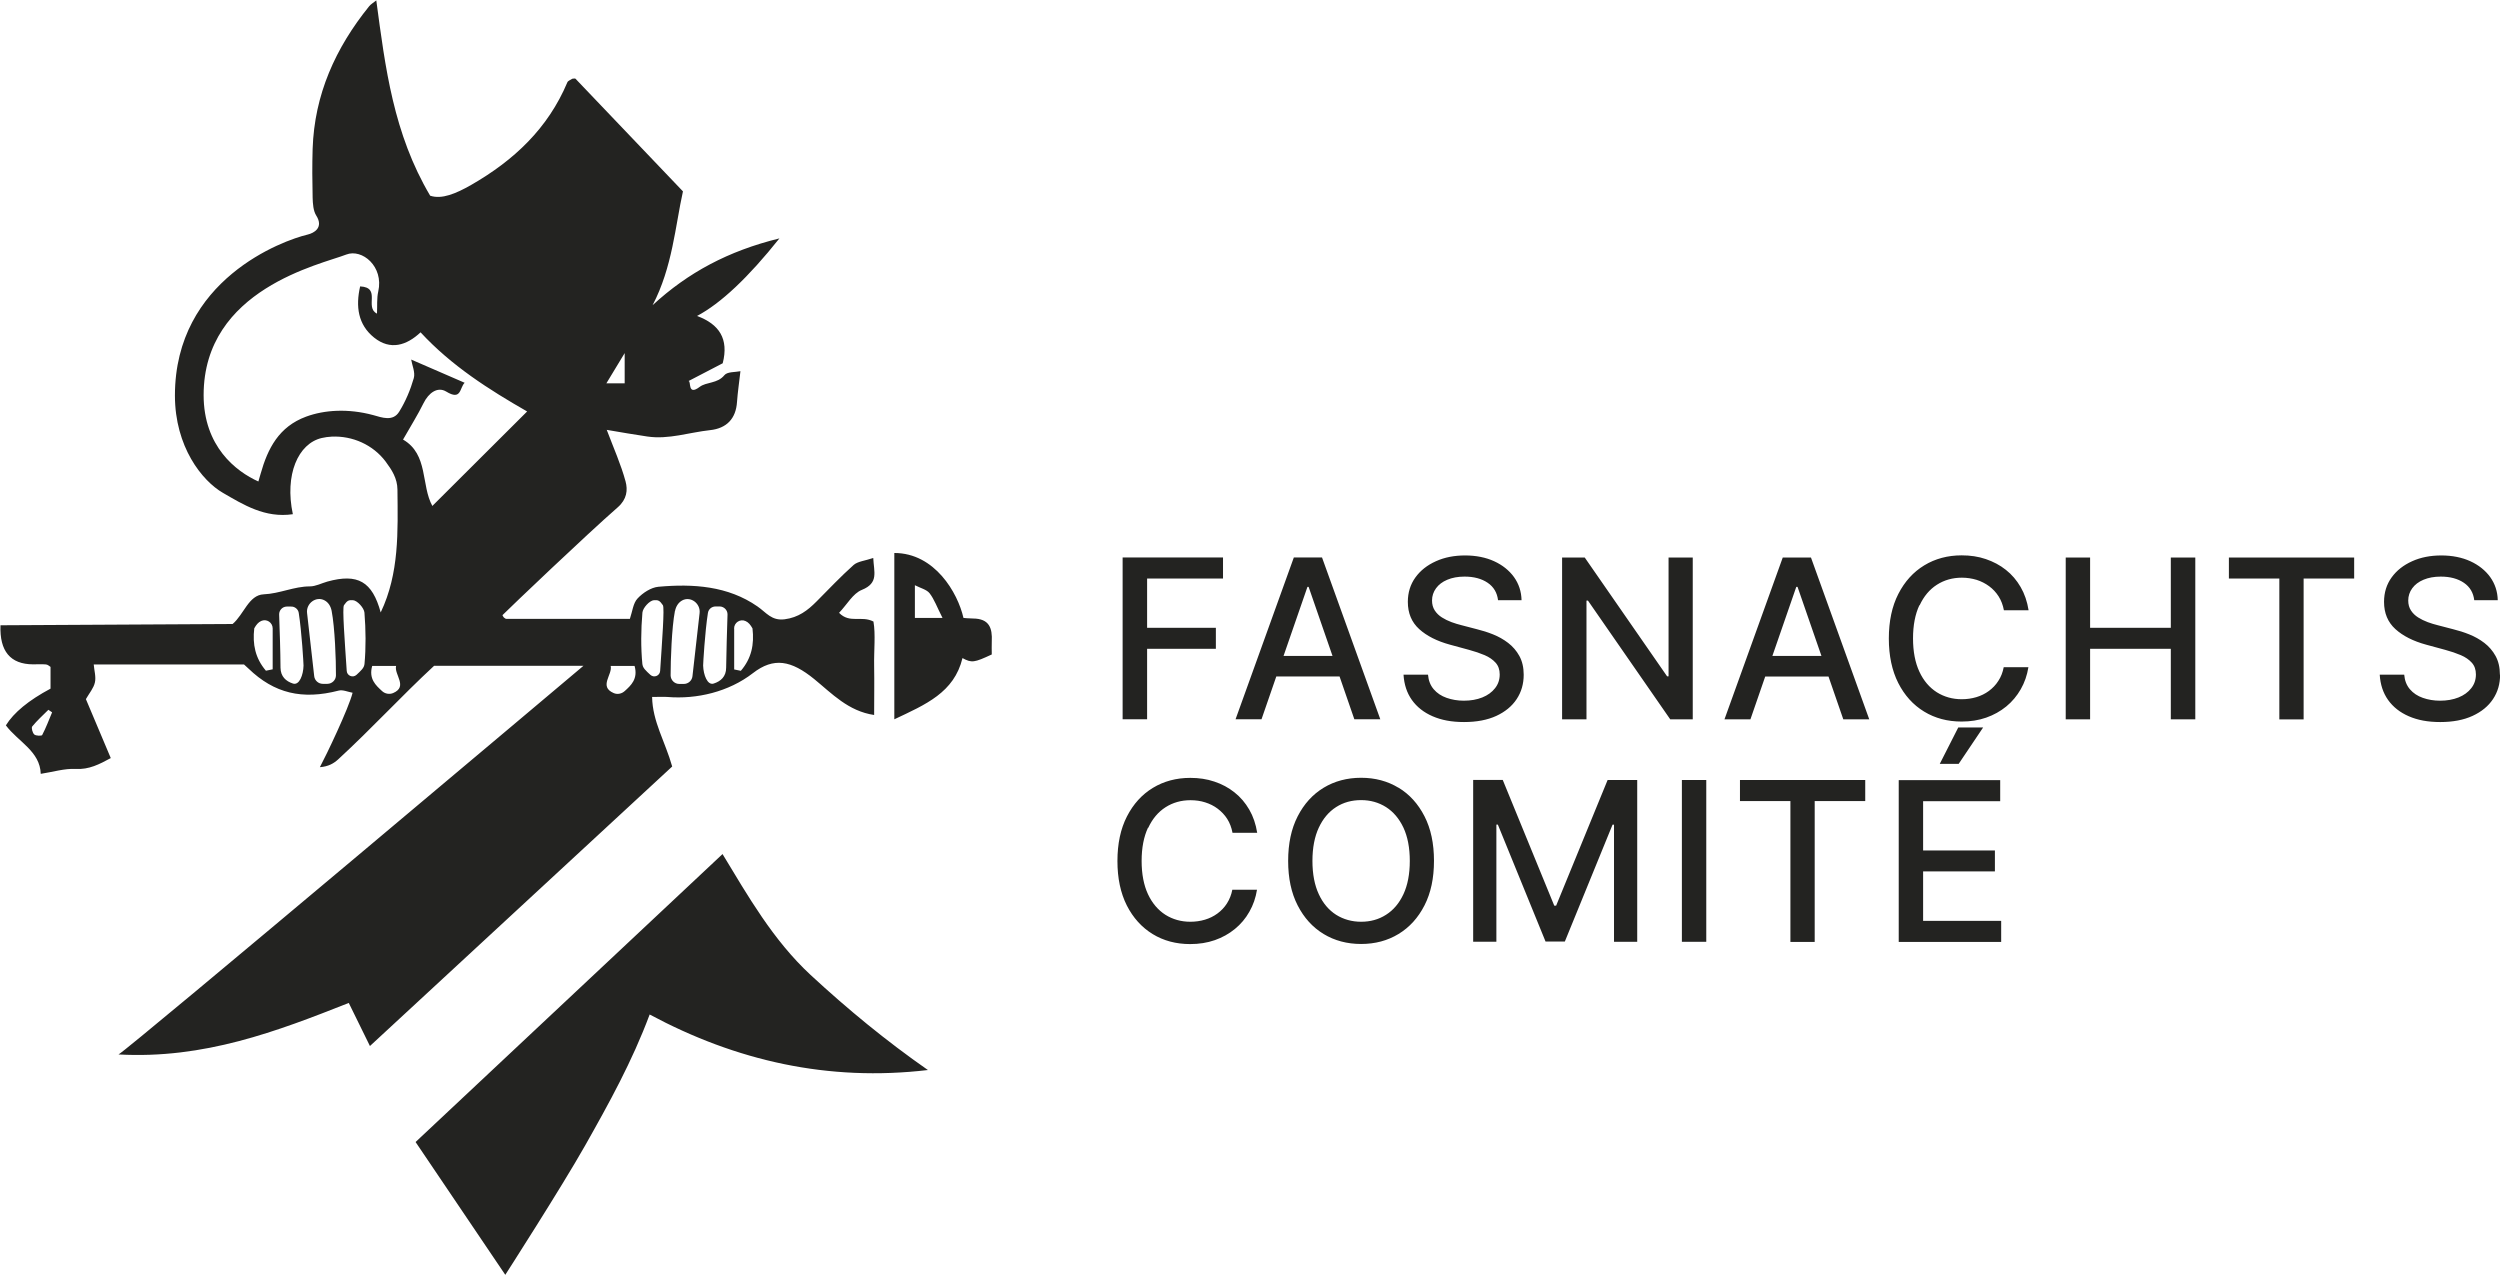 <?xml version="1.0" encoding="UTF-8"?>
<svg  xmlns="http://www.w3.org/2000/svg" viewBox="0 0 255.25 130.16">
    <path fill="#232321"
        d="m66.6,71.16c.68,0,1.11-.03,1.54,0,3,.25,6.26-.52,8.73-2.43,2.13-1.65,3.91-1.31,6.27.61,1.8,1.47,3.47,3.27,6.11,3.66,0-1.69.03-3.34,0-4.99-.03-1.61.16-3.25-.07-4.55-1.23-.64-2.42.23-3.51-.89.82-.86,1.42-1.98,2.32-2.34,1.76-.71,1.23-1.83,1.17-3.26-.85.29-1.57.34-2,.71-1.32,1.18-2.54,2.47-3.79,3.73-.91.92-1.86,1.64-3.26,1.82-1.34.17-1.87-.69-2.77-1.31-3.02-2.1-6.57-2.33-10.12-2.01-.75.07-1.59.62-2.13,1.2-.45.48-.52,1.32-.78,2.08-4.18,0-8.39,0-12.6,0-.09,0-.19-.08-.27-.15-.06-.06-.09-.15-.14-.23.86-.86,8.64-8.28,11.77-11.01.94-.82,1.04-1.76.8-2.65-.47-1.73-1.21-3.38-1.92-5.26,1.5.25,2.82.49,4.15.68,2.18.32,4.26-.42,6.39-.65,1.7-.18,2.65-1.17,2.76-2.88.07-1,.22-1.99.35-3.14-.52.11-1.35.04-1.64.41-.71.87-1.83.67-2.52,1.19-1.29.98-.84-.67-1.15-.59,1.15-.6,2.42-1.26,3.5-1.82.64-2.5-.36-3.99-2.62-4.83q3.64-1.93,8.41-7.92c-5.24,1.29-9.32,3.48-12.95,6.82,2.03-3.87,2.32-8.12,3.1-11.62-3.79-3.98-7.38-7.75-10.97-11.5-.05-.06-.21,0-.33,0-.17.12-.43.2-.5.36-1.98,4.71-5.45,7.97-9.82,10.48-1.56.89-3.01,1.5-4.19,1.1-3.76-6.35-4.58-13.08-5.5-19.94-.31.25-.56.39-.73.6-3.44,4.26-5.59,9.02-5.77,14.56-.05,1.66-.04,3.32,0,4.98.02.62.06,1.34.37,1.83.77,1.21-.2,1.78-.88,1.94-2.51.59-13.55,4.58-13.55,16.43,0,5.24,2.77,8.71,4.9,9.94,2.08,1.2,4.29,2.6,7.14,2.18-.86-4.03.54-7.22,2.95-7.78.33-.08.67-.12,1.02-.14,2.13-.1,4.22.84,5.5,2.54,0,0,.01.02.02.03.61.82,1.18,1.69,1.19,2.84.04,4.27.2,8.54-1.71,12.54-.86-3.16-2.34-4.01-5.45-3.15-.6.17-1.19.49-1.78.49-1.62,0-3.07.74-4.72.81-1.53.07-2.02,2.06-3.17,3.03L.05,63.84q-.15,3.97,3.32,3.99c.44,0,.89-.03,1.33.01.19.02.36.19.46.25v2.22q-3.35,1.79-4.56,3.75c1.26,1.68,3.49,2.64,3.56,4.95,1.29-.2,2.43-.56,3.55-.5,1.38.08,2.44-.48,3.6-1.11-.86-2.03-1.71-4.06-2.54-6.02.35-.61.79-1.12.92-1.7.13-.57-.07-1.22-.12-1.84h15.34c.15.14.31.28.47.43,2.63,2.53,5.48,3.2,9.2,2.24.42-.11.93.13,1.42.22-.38,1.56-2.7,6.41-3.34,7.6.89-.07,1.42-.39,1.87-.8,3.53-3.25,6.35-6.36,9.79-9.55h15.25S13.06,107.18,12.1,107.66c8.75.48,16.15-2.35,23.51-5.26.7,1.42,1.36,2.77,2.16,4.4l30.86-28.54c-.71-2.53-2.01-4.58-2.05-7.1Zm8.35-6.99c0-.6.62-1.01,1.17-.76.31.14.5.38.71.75.19,1.64-.1,3.06-1.19,4.33l-.68-.14v-4.18Zm-2.67-1.59c.06-.39.4-.67.8-.66h.43c.43.02.78.39.77.82-.05,1.84-.12,3.63-.14,5.43,0,.91-.55,1.39-1.27,1.62-.64.21-1.05-.87-1.08-1.84,0-.19.18-3.41.49-5.38Zm-3.36-.2c.1-.49.35-.86.72-1.07.86-.48,1.9.3,1.79,1.28-.24,2.15-.48,4.31-.73,6.46-.05.44-.43.78-.88.78h-.47c-.48,0-.87-.39-.88-.87,0-1.57.11-4.86.44-6.58Zm-5.14-26.33v3.09h-1.87c.58-.96,1.08-1.78,1.87-3.09ZM4.32,75.04c-.06.11-.65.1-.82-.05-.18-.16-.32-.68-.21-.82.5-.61,1.09-1.14,1.65-1.7.13.09.25.17.38.26-.33.78-.62,1.57-1.01,2.31Zm23.51-6.7l-.68.14c-1.09-1.28-1.38-2.69-1.19-4.33.21-.37.4-.61.71-.75.55-.25,1.17.16,1.17.76v4.18Zm2.08,1.45c-.71-.23-1.26-.71-1.27-1.62-.01-1.79-.08-3.59-.14-5.43-.01-.43.33-.8.77-.81h.43c.39-.02.74.26.8.64.31,1.97.49,5.18.49,5.38-.02.97-.43,2.05-1.08,1.84Zm3.52.03h-.47c-.45,0-.83-.34-.88-.78-.24-2.15-.49-4.31-.73-6.46-.11-.98.93-1.75,1.79-1.28.37.2.62.57.72,1.07.33,1.72.45,5.01.44,6.58,0,.48-.4.87-.88.87Zm3.77-1.97c-.03.34-.36.64-.8,1.05-.37.34-.97.1-1-.4-.2-3.05-.47-6.46-.28-6.71.34-.48.47-.54.92-.51.44.03,1.13.79,1.17,1.27.14,1.76.16,3.55,0,5.3Zm2.94,2.91c-.38.16-.83.08-1.13-.2-.64-.59-1.38-1.24-1.01-2.57h2.44c-.22.88,1.24,2.11-.3,2.77Zm4.01-19.09c-1.18-2.12-.39-5.28-3-6.79.79-1.39,1.51-2.53,2.1-3.73.51-1.03,1.42-1.71,2.31-1.17,1.56.95,1.35-.37,1.88-.9-1.87-.81-3.56-1.54-5.46-2.37.1.59.43,1.31.27,1.89-.34,1.19-.84,2.38-1.49,3.43-.64,1.04-1.76.6-2.66.35-2.56-.69-4.98-.53-6.85.16-2.78,1.03-3.91,3.24-4.64,5.83-.08.29-.17.58-.23.79-2.29-1.03-5.59-3.58-5.59-8.82,0-10.84,11.99-13.34,14.56-14.35,1.61-.63,3.85,1.21,3.27,3.77-.16.7-.09,1.46-.13,2.26-1.3-.64.47-2.67-1.72-2.78-.47,2.05-.22,3.91,1.43,5.23,1.65,1.32,3.3.81,4.74-.54,3.15,3.41,6.99,5.85,10.88,8.08-3.24,3.23-6.43,6.41-9.67,9.64Zm19.63,18.89c-.31.28-.75.37-1.13.2-1.54-.67-.09-1.89-.3-2.77h2.44c.37,1.33-.37,1.99-1.01,2.57Zm1.81-2.71c-.17-1.76-.15-3.54,0-5.3.04-.48.73-1.24,1.17-1.27.45-.03.59.03.92.51.18.26-.08,3.66-.28,6.71-.03.5-.63.74-1,.4-.45-.41-.77-.71-.8-1.05Zm33.75-4.7c-.38,0-.97-.06-.97-.06-.58-2.56-2.93-6.63-7.06-6.63v16.98c3.2-1.51,6.11-2.73,6.96-6.25.94.51,1.19.47,2.99-.37,0-.44-.02-.88,0-1.33.07-1.36-.25-2.33-1.92-2.34Zm-5.93-.06v-3.34c.58.3,1.2.44,1.5.82.48.62.75,1.4,1.32,2.52h-2.82Zm-10.65,36.45c3.76,3.48,7.72,6.74,11.98,9.71-10.18,1.2-19.57-.93-28.41-5.67-1.78,4.78-4.16,9.08-6.59,13.38-2.45,4.33-8.15,13.2-8.15,13.2,0,0-6.27-9.29-9.16-13.56l31.34-29.4c2.59,4.27,5.16,8.79,8.99,12.34Zm34.35-26.1h-2.49v-16.52h10.25v2.15h-7.75v5.03h7.02v2.14h-7.02v7.2Zm19.66-4.37l1.51,4.37h2.65l-5.95-16.52h-2.88l-5.95,16.52h2.65l1.51-4.37h6.46Zm-3.29-9.15h.13l2.44,7.05h-5l2.44-7.05Zm19.3,13.17c-.91.42-2.01.63-3.3.63s-2.31-.2-3.21-.59c-.9-.39-1.61-.95-2.12-1.67s-.79-1.58-.85-2.58h2.5c.05.6.24,1.09.58,1.49.34.4.78.69,1.32.88.54.19,1.12.29,1.76.29.7,0,1.33-.11,1.88-.33.55-.22.99-.54,1.3-.94.32-.4.48-.87.48-1.41,0-.49-.14-.89-.42-1.2-.28-.31-.65-.57-1.12-.77-.47-.2-1-.38-1.59-.54l-1.95-.53c-1.32-.36-2.37-.89-3.14-1.59-.77-.7-1.16-1.62-1.16-2.78,0-.95.26-1.78.77-2.49s1.21-1.26,2.1-1.66c.88-.4,1.88-.59,2.98-.59s2.11.2,2.96.59,1.53.93,2.03,1.62c.49.69.75,1.47.77,2.36h-2.4c-.09-.76-.44-1.36-1.06-1.78-.62-.42-1.41-.63-2.36-.63-.68,0-1.26.11-1.76.32-.5.21-.88.5-1.15.87s-.41.79-.41,1.25c0,.39.09.73.28,1.02.19.29.43.52.73.71.3.19.63.35.98.48.35.13.69.23,1.01.31l1.61.42c.53.13,1.07.3,1.62.52.55.22,1.07.51,1.54.87.47.36.86.81,1.15,1.34s.44,1.17.44,1.91c0,.94-.24,1.77-.72,2.49-.48.73-1.18,1.3-2.09,1.72Zm20.04.35h-2.29l-8.4-12.12h-.15v12.12h-2.49v-16.52h2.31l8.41,12.13h.15v-12.13h2.47v16.52Zm9.2-16.52l-5.95,16.52h2.65l1.51-4.37h6.46l1.51,4.37h2.65l-5.95-16.52h-2.88Zm-1.06,10.05l2.44-7.05h.13l2.44,7.05h-5Zm15.01-5.18c-.43.92-.65,2.05-.65,3.39s.22,2.48.65,3.4c.43.93,1.03,1.62,1.78,2.1.75.47,1.6.71,2.54.71.52,0,1.02-.07,1.49-.21s.9-.35,1.28-.63c.38-.28.71-.62.97-1.03.27-.41.45-.87.55-1.4h2.52c-.13.82-.39,1.57-.78,2.25s-.88,1.27-1.48,1.76-1.28.87-2.05,1.14c-.77.27-1.61.4-2.52.4-1.43,0-2.71-.34-3.82-1.02-1.12-.68-2-1.66-2.64-2.92-.64-1.27-.96-2.78-.96-4.54s.32-3.28.97-4.55,1.53-2.24,2.65-2.92c1.12-.68,2.39-1.02,3.82-1.02.88,0,1.7.12,2.46.38s1.45.62,2.05,1.1c.61.48,1.11,1.07,1.51,1.76.4.69.67,1.48.81,2.37h-2.52c-.1-.54-.28-1.01-.54-1.42-.26-.41-.59-.76-.97-1.04s-.81-.5-1.28-.65c-.47-.14-.97-.22-1.5-.22-.95,0-1.8.24-2.55.72-.75.48-1.34,1.18-1.77,2.11Zm25.67-4.87h2.5v16.52h-2.5v-7.2h-8.24v7.2h-2.49v-16.52h2.49v7.18h8.24v-7.18Zm5.93,0h12.79v2.15h-5.16v14.38h-2.48v-14.38h-5.15v-2.15Zm27.69,11.96c0,.94-.24,1.77-.72,2.49-.48.73-1.18,1.3-2.09,1.72-.91.42-2.01.63-3.3.63s-2.31-.2-3.21-.59c-.9-.39-1.61-.95-2.12-1.67s-.79-1.58-.85-2.58h2.5c.05.6.24,1.09.58,1.49.34.4.78.69,1.32.88.54.19,1.12.29,1.76.29.7,0,1.33-.11,1.88-.33.55-.22.99-.54,1.3-.94.32-.4.48-.87.48-1.41,0-.49-.14-.89-.42-1.2-.28-.31-.65-.57-1.12-.77-.47-.2-1-.38-1.59-.54l-1.95-.53c-1.32-.36-2.37-.89-3.14-1.59-.77-.7-1.16-1.62-1.16-2.78,0-.95.26-1.78.77-2.49s1.21-1.26,2.1-1.66c.88-.4,1.88-.59,2.98-.59s2.11.2,2.96.59,1.53.93,2.03,1.62c.49.69.75,1.47.77,2.36h-2.4c-.09-.76-.44-1.36-1.06-1.78-.62-.42-1.41-.63-2.36-.63-.68,0-1.26.11-1.76.32-.5.21-.88.5-1.15.87s-.41.79-.41,1.25c0,.39.09.73.28,1.02.19.29.43.52.73.71.3.19.63.35.98.48.35.13.69.23,1.01.31l1.61.42c.53.13,1.07.3,1.62.52.55.22,1.07.51,1.54.87.47.36.86.81,1.15,1.34s.44,1.17.44,1.91Zm-138.05,15.63c-.43.92-.65,2.05-.65,3.39s.22,2.48.65,3.4c.43.92,1.03,1.62,1.78,2.1.75.47,1.6.71,2.54.71.52,0,1.02-.07,1.49-.21s.9-.35,1.28-.63c.38-.28.71-.62.97-1.03s.45-.87.55-1.4h2.52c-.13.82-.39,1.57-.78,2.25-.38.68-.88,1.27-1.48,1.76s-1.28.87-2.05,1.14-1.61.4-2.52.4c-1.43,0-2.71-.34-3.82-1.02s-2-1.66-2.64-2.92c-.64-1.27-.96-2.78-.96-4.54s.32-3.28.97-4.55,1.53-2.24,2.65-2.92c1.12-.68,2.39-1.02,3.82-1.02.88,0,1.7.12,2.46.38.76.25,1.45.62,2.05,1.1.61.48,1.11,1.07,1.51,1.76.4.69.67,1.48.81,2.37h-2.52c-.1-.54-.28-1.01-.54-1.42-.26-.41-.59-.75-.97-1.04s-.81-.5-1.28-.65-.97-.22-1.5-.22c-.95,0-1.8.24-2.55.72s-1.34,1.18-1.77,2.11Zm25.58-4.08c-1.12-.68-2.39-1.02-3.82-1.02s-2.71.34-3.83,1.02c-1.12.68-2,1.65-2.65,2.92s-.97,2.78-.97,4.55.32,3.27.97,4.54c.65,1.27,1.53,2.24,2.65,2.92,1.12.68,2.4,1.02,3.83,1.02s2.7-.34,3.82-1.02c1.12-.68,2-1.65,2.65-2.92s.97-2.78.97-4.55-.32-3.28-.97-4.55-1.53-2.24-2.65-2.92Zm.5,10.87c-.43.92-1.02,1.62-1.78,2.1-.75.48-1.6.71-2.54.71s-1.8-.24-2.55-.71c-.75-.48-1.34-1.17-1.77-2.1-.43-.92-.65-2.06-.65-3.4s.22-2.48.65-3.4c.43-.92,1.02-1.62,1.77-2.1.75-.48,1.6-.71,2.55-.71s1.79.24,2.54.71c.75.48,1.34,1.17,1.78,2.1.43.92.65,2.06.65,3.4s-.22,2.48-.65,3.4Zm20.84-11.66h3.03v16.52h-2.37v-11.96h-.15l-4.87,11.93h-1.97l-4.87-11.94h-.15v11.96h-2.37v-16.52h3.02l5.26,12.84h.19l5.26-12.84Zm7.59,0h2.49v16.52h-2.49v-16.52Zm5.93,0h12.79v2.15h-5.16v14.38h-2.48v-14.38h-5.15v-2.15Zm18.71,14.38h7.96v2.15h-10.46v-16.52h10.36v2.15h-7.87v5.03h7.33v2.14h-7.33v5.06Zm6.12-19.75l-2.5,3.72h-1.93l1.89-3.72h2.54Z" />
</svg>